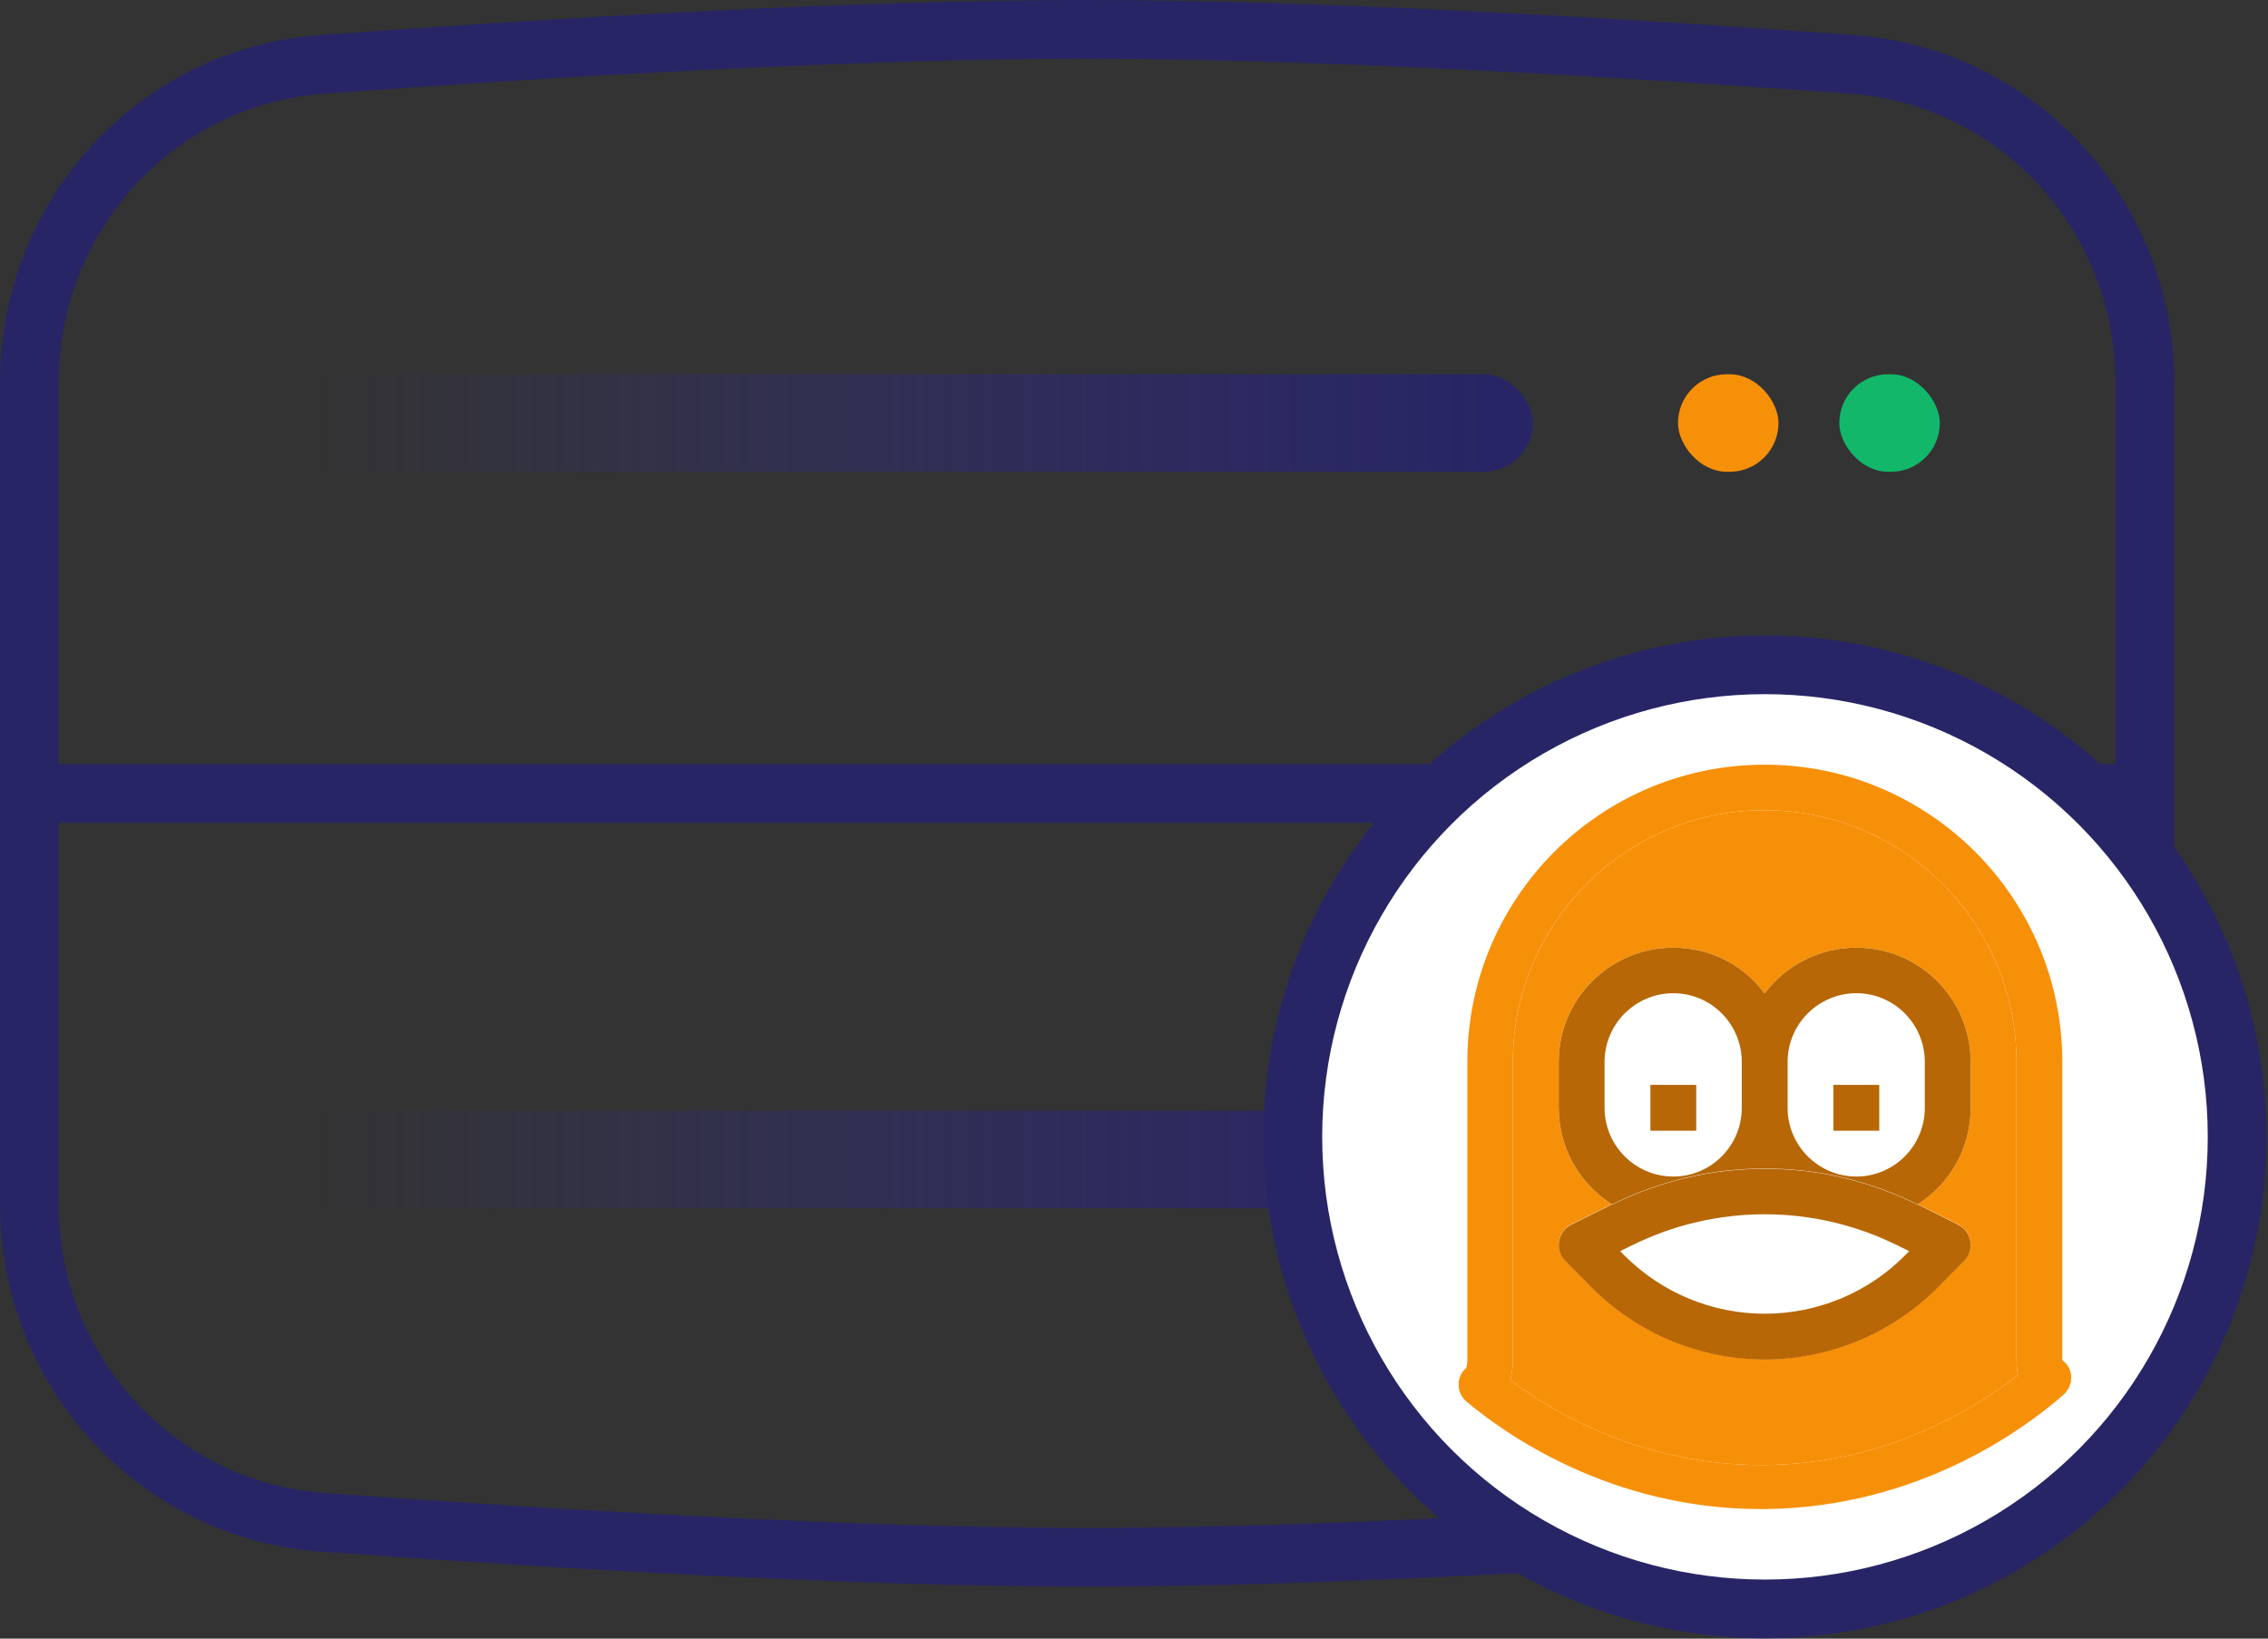 <?xml version="1.0" encoding="UTF-8"?> <svg xmlns="http://www.w3.org/2000/svg" xmlns:xlink="http://www.w3.org/1999/xlink" id="Layer_4" viewBox="0 0 77.19 55.78"><rect x="0" y="0" width="77.19" height="55.78" fill="#333333" stroke="none"/><defs><style>.cls-1{fill:url(#linear-gradient-2);}.cls-2,.cls-3{fill:#fff;}.cls-4{fill:none;}.cls-4,.cls-3{stroke:#282566;stroke-width:2px;}.cls-5{fill:#12b76a;}.cls-6{fill:#f79009;}.cls-7{fill:#b76706;}.cls-8{fill:url(#linear-gradient);}</style><linearGradient id="linear-gradient" x1="50.59" y1="17.39" x2="10.74" y2="17.39" gradientTransform="translate(0 56.87) scale(1 -1)" gradientUnits="userSpaceOnUse"><stop offset="0" stop-color="#282566"></stop><stop offset="1" stop-color="#332f83" stop-opacity="0"></stop></linearGradient><linearGradient id="linear-gradient-2" y1="42.47" y2="42.47" xlink:href="#linear-gradient"></linearGradient></defs><g><path class="cls-4" d="M1,13.02C1,7.33,5.32,2.6,10.98,2.19c7.74-.57,18.1-1.19,26.02-1.19s18.28,.63,26.02,1.19c5.65,.41,9.98,5.14,9.98,10.83v27.97c0,5.69-4.32,10.42-9.98,10.83-7.74,.57-18.1,1.19-26.02,1.19s-18.28-.63-26.02-1.19c-5.65-.41-9.98-5.14-9.98-10.83V13.02Z"></path><line class="cls-4" x1="1.28" y1="27.01" x2="72.72" y2="27.01"></line><g><rect class="cls-5" x="62.6" y="37.81" width="3.42" height="3.32" rx="1.66" ry="1.66"></rect><rect class="cls-6" x="57.11" y="37.81" width="3.42" height="3.32" rx="1.66" ry="1.66"></rect><rect class="cls-8" x="7.98" y="37.81" width="44.19" height="3.32" rx="1.66" ry="1.66"></rect></g><g><rect class="cls-5" x="62.6" y="12.74" width="3.42" height="3.32" rx="1.66" ry="1.66"></rect><rect class="cls-6" x="57.11" y="12.74" width="3.42" height="3.32" rx="1.66" ry="1.66"></rect><rect class="cls-1" x="7.98" y="12.74" width="44.19" height="3.32" rx="1.66" ry="1.66"></rect></g></g><g><circle class="cls-3" cx="60.07" cy="38.7" r="16.07"></circle><g><path class="cls-7" d="M62.4,36.93v1.56h1.56v-1.56h-1.56Zm-6.23,0v1.56h1.56v-1.56h-1.56Zm6.23,0v1.56h1.56v-1.56h-1.56Zm0,0v1.56h1.56v-1.56h-1.56Zm0,0v1.56h1.56v-1.56h-1.56Zm0,0v1.56h1.56v-1.56h-1.56Zm0,0v1.56h1.56v-1.56h-1.56Zm-6.23,0v1.56h1.56v-1.56h-1.56Zm0,0v1.56h1.56v-1.56h-1.56Zm0,0v1.56h1.56v-1.56h-1.56Zm0,0v1.56h1.56v-1.56h-1.56Zm0,0v1.56h1.56v-1.56h-1.56Z"></path><path class="cls-6" d="M70.5,47.04l-.03,.02h0l-1.08,1.08c-.36-.37-.61-.83-.71-1.33-.03-.17-.05-.34-.05-.51v-10.15c0-4.73-3.84-8.57-8.57-8.57s-8.57,3.84-8.57,8.57v10.15c0,.23-.03,.46-.09,.68-.12,.43-.34,.83-.67,1.16l-1.08-1.08-.02-.02,.02-.02h0c.13-.14,.21-.29,.25-.45,.03-.09,.04-.18,.04-.27v-10.15c0-5.59,4.53-10.12,10.12-10.12s10.13,4.53,10.13,10.12v10.15c0,.27,.1,.52,.29,.71,0,.01,.01,.02,.02,.03Z"></path><path class="cls-6" d="M68.63,46.3v-10.15c0-4.73-3.84-8.57-8.57-8.57s-8.57,3.84-8.57,8.57v10.15c0,.23-.03,.46-.09,.68,1.48,1.11,4.48,2.89,8.54,2.89h.14c4.1-.04,7.1-1.89,8.6-3.06-.03-.17-.05-.34-.05-.51Zm-1.56-8.59c0,1.39-.72,2.6-1.81,3.29,0,0,.02,0,.03,0l1.35,.68c.23,.11,.38,.32,.42,.57,.04,.24-.04,.5-.22,.67l-.91,.92c-1.55,1.55-3.67,2.43-5.87,2.43s-4.31-.88-5.87-2.43l-.91-.92c-.18-.17-.26-.43-.22-.67,.04-.25,.2-.46,.42-.57l1.36-.68s.02,0,.03,0c-1.09-.69-1.82-1.9-1.82-3.29v-1.56c0-2.15,1.75-3.89,3.9-3.89,1.28,0,2.41,.61,3.11,1.56,.71-.95,1.84-1.56,3.12-1.56,2.15,0,3.89,1.74,3.89,3.89v1.56Z"></path><path class="cls-2" d="M64.98,42.59l-.15,.15c-1.26,1.27-2.98,1.98-4.77,1.98s-3.5-.71-4.77-1.98l-.15-.15,.39-.19c2.85-1.42,6.21-1.42,9.06,0l.39,.19Z"></path><path class="cls-7" d="M66.64,41.69l-1.35-.68s-.02,0-.03,0c-.67-.34-1.37-.6-2.08-.8-.96-.27-1.94-.41-2.94-.42-.11-.01-.24-.01-.36,0-.98,.01-1.97,.15-2.93,.42-.71,.2-1.41,.46-2.08,.8-.01,0-.02,0-.03,0l-1.36,.68c-.22,.11-.38,.32-.42,.57-.04,.24,.04,.5,.22,.67l.91,.92c1.56,1.55,3.67,2.43,5.87,2.43s4.32-.88,5.87-2.43l.91-.92c.18-.17,.26-.43,.22-.67-.04-.25-.19-.46-.42-.57Zm-1.81,1.05c-1.26,1.27-2.98,1.98-4.77,1.98s-3.5-.71-4.77-1.98l-.15-.15,.39-.19c2.85-1.42,6.21-1.42,9.06,0l.39,.19-.15,.15Z"></path><path class="cls-7" d="M63.18,32.26c-1.28,0-2.41,.61-3.12,1.56-.7-.95-1.83-1.56-3.11-1.56-2.15,0-3.9,1.74-3.9,3.89v1.56c0,1.39,.73,2.6,1.82,3.29,.67-.34,1.37-.6,2.08-.8,.96-.27,1.95-.41,2.93-.42,.12-.01,.25-.01,.36,0,1,.01,1.98,.15,2.94,.42,.71,.2,1.41,.46,2.08,.8,1.09-.69,1.81-1.9,1.81-3.29v-1.56c0-2.15-1.74-3.89-3.89-3.89Zm-3.9,5.45c0,1.29-1.04,2.34-2.33,2.34s-2.34-1.05-2.34-2.34v-1.56c0-1.29,1.05-2.34,2.34-2.34s2.33,1.05,2.33,2.34v1.56Zm6.23,0c0,1.29-1.04,2.34-2.33,2.34s-2.34-1.05-2.34-2.34v-1.56c0-1.29,1.05-2.34,2.34-2.34s2.33,1.05,2.33,2.34v1.56Z"></path><path class="cls-6" d="M70.48,47.01s0,.03-.01,.05h0c-.03,.16-.11,.3-.23,.41-1.31,1.15-4.92,3.84-10.15,3.9h-.15c-5.13,0-8.72-2.56-10.03-3.66-.2-.17-.29-.41-.26-.65v-.04h0c.02-.14,.08-.27,.17-.37,.02-.03,.05-.06,.08-.08,.28-.24,.69-.25,.97-.01,.14,.12,.32,.27,.53,.42,1.48,1.11,4.48,2.89,8.54,2.89h.14c4.1-.04,7.1-1.89,8.6-3.06,.23-.17,.42-.33,.57-.47,.27-.23,.66-.24,.94-.04,.04,.03,.08,.07,.12,.11,.15,.17,.21,.39,.17,.6Z"></path></g></g></svg> 